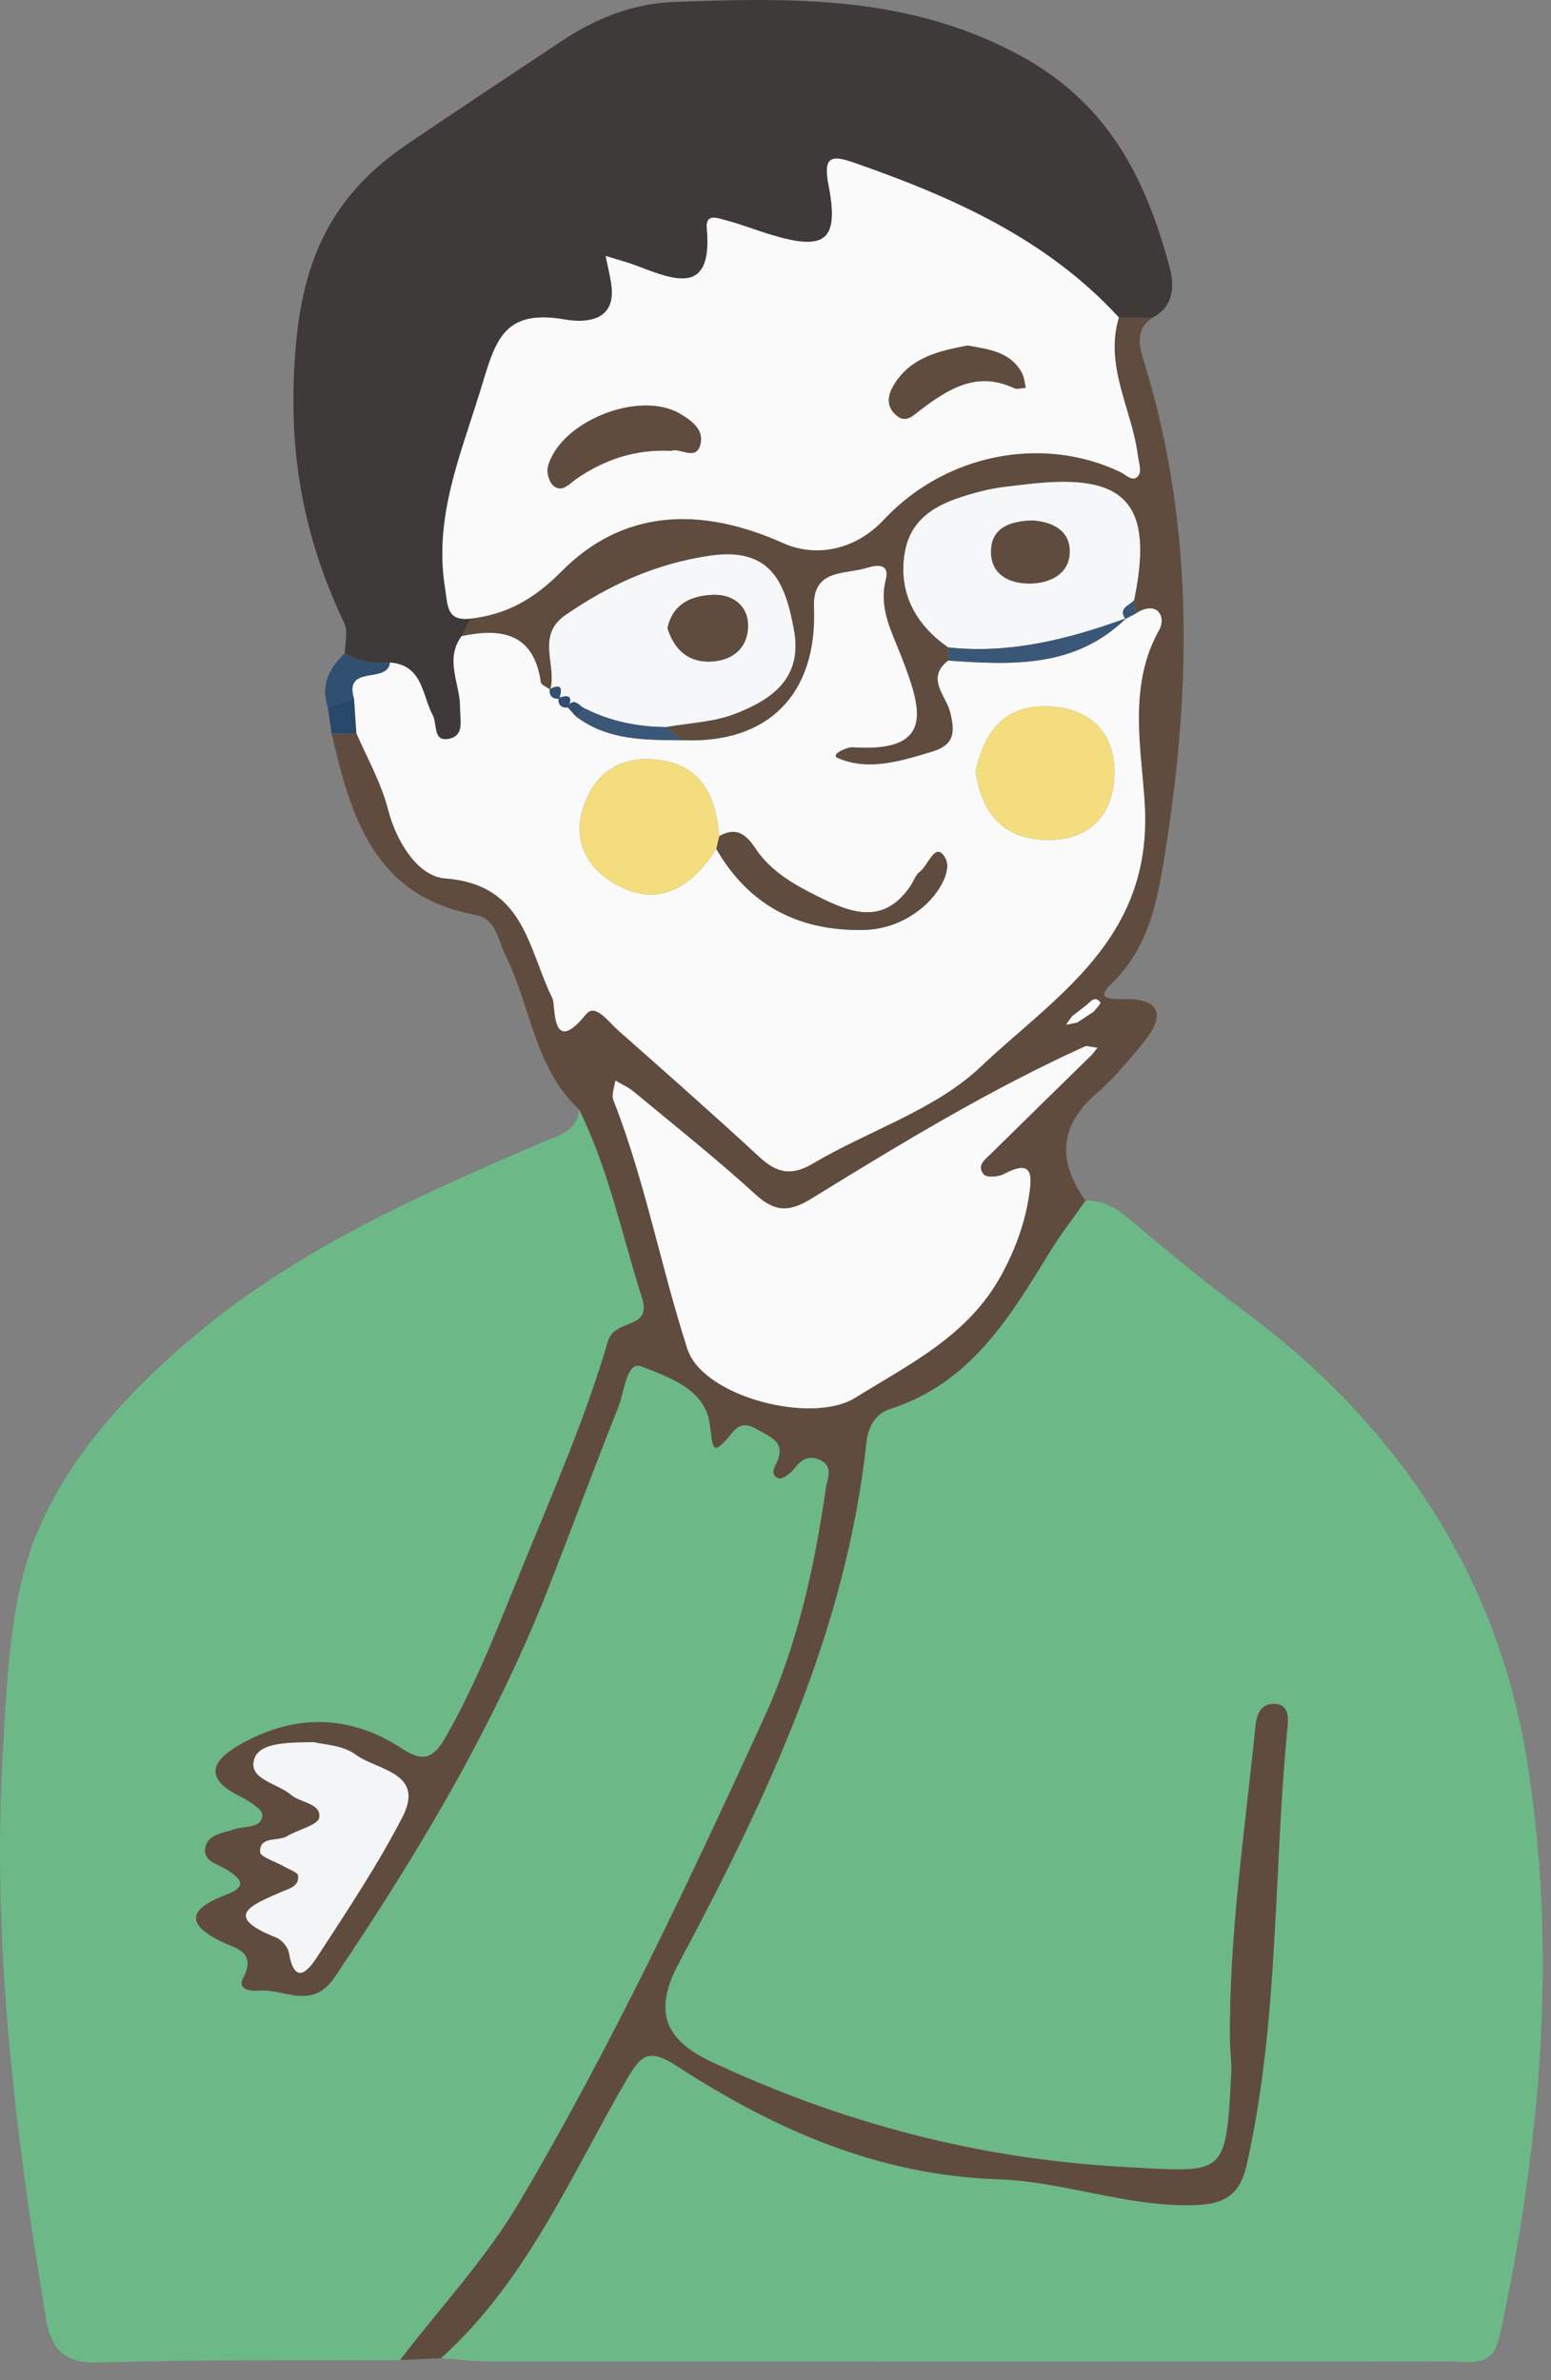 <svg width="58" height="89" viewBox="0 0 58 89" fill="none" xmlns="http://www.w3.org/2000/svg">
<rect x="0" y="0" width="58" height="89" fill="#808080" stroke="none"/>
<g clip-path="url(#clip0_394_1968)">
<path d="M16.494 88.179C17.097 88.221 17.7 88.299 18.304 88.3C30.272 88.307 42.24 88.309 54.208 88.298C54.97 88.298 55.812 88.597 56.088 87.316C57.629 80.161 58.259 72.888 57.081 65.71C55.95 58.817 52.174 53.185 46.46 48.977C45 47.902 43.604 46.737 42.214 45.571C41.725 45.16 41.241 44.861 40.589 44.901C40.147 45.532 39.67 46.141 39.269 46.796C37.762 49.254 36.292 51.727 33.293 52.683C32.746 52.857 32.464 53.331 32.396 53.954C31.633 61.009 28.655 67.274 25.378 73.421C24.459 75.146 24.776 76.245 26.606 77.101C31.505 79.392 36.591 80.734 42.02 81.031C45.827 81.239 45.842 81.433 46.041 77.564C46.064 77.126 45.997 76.684 45.993 76.245C45.963 72.321 46.557 68.448 46.945 64.558C46.993 64.081 47.17 63.65 47.741 63.723C48.152 63.775 48.185 64.184 48.152 64.512C47.606 69.989 47.842 75.537 46.617 80.954C46.365 82.068 45.799 82.423 44.671 82.458C42.15 82.535 39.773 81.572 37.316 81.491C32.835 81.343 28.966 79.628 25.326 77.268C24.274 76.586 23.984 76.809 23.422 77.778C21.33 81.386 19.684 85.302 16.492 88.18L16.494 88.179Z" fill="#6CB987"/>
<path d="M21.66 41.492C21.57 42.317 20.896 42.451 20.284 42.714C15.734 44.668 11.221 46.657 7.354 49.884C4.899 51.932 2.695 54.319 1.471 57.115C0.371 59.628 0.275 62.66 0.109 65.485C-0.311 72.589 0.549 79.62 1.706 86.621C1.908 87.841 2.363 88.383 3.726 88.34C7.468 88.223 11.215 88.27 14.961 88.252C16.46 86.296 18.171 84.466 19.416 82.36C22.862 76.531 25.748 70.403 28.569 64.25C29.82 61.52 30.459 58.622 30.883 55.669C30.933 55.321 31.176 54.875 30.722 54.623C30.343 54.412 30.006 54.511 29.727 54.893C29.588 55.083 29.252 55.336 29.116 55.282C28.754 55.139 29.001 54.818 29.091 54.587C29.313 54.015 28.95 53.796 28.538 53.575C28.149 53.366 27.788 53.073 27.387 53.57C26.546 54.612 26.681 54.057 26.531 53.18C26.316 51.917 24.981 51.489 23.994 51.1C23.427 50.877 23.351 52.041 23.127 52.605C22.253 54.805 21.429 57.024 20.57 59.23C18.526 64.476 15.659 69.268 12.524 73.923C11.667 75.195 10.654 74.365 9.706 74.436C9.427 74.457 8.86 74.431 9.095 73.968C9.606 72.961 8.811 72.868 8.264 72.598C7.101 72.023 6.941 71.474 8.274 70.928C8.841 70.696 9.425 70.5 8.496 69.92C8.153 69.706 7.537 69.592 7.693 69.035C7.818 68.59 8.362 68.544 8.781 68.4C9.155 68.272 9.766 68.39 9.815 67.885C9.835 67.675 9.321 67.344 8.994 67.182C7.463 66.426 8.051 65.742 9.085 65.176C11.09 64.079 13.113 64.129 15.031 65.385C15.826 65.905 16.203 65.771 16.668 64.957C17.823 62.938 18.648 60.779 19.52 58.641C20.662 55.838 21.889 53.051 22.737 50.157C22.996 49.274 24.402 49.76 24.006 48.517C23.256 46.165 22.763 43.73 21.662 41.495L21.66 41.492Z" fill="#6CB987"/>
<path d="M21.66 41.492C22.761 43.727 23.254 46.162 24.004 48.514C24.401 49.757 22.994 49.271 22.735 50.154C21.887 53.048 20.66 55.834 19.518 58.638C18.647 60.776 17.821 62.936 16.666 64.954C16.2 65.769 15.823 65.903 15.029 65.382C13.112 64.127 11.088 64.076 9.083 65.173C8.049 65.739 7.461 66.423 8.992 67.179C9.32 67.341 9.834 67.672 9.813 67.882C9.764 68.387 9.153 68.269 8.779 68.397C8.36 68.54 7.816 68.586 7.691 69.032C7.534 69.589 8.15 69.703 8.494 69.917C9.422 70.497 8.839 70.692 8.272 70.925C6.94 71.471 7.1 72.02 8.262 72.595C8.809 72.865 9.604 72.958 9.093 73.965C8.858 74.428 9.426 74.454 9.704 74.433C10.652 74.362 11.666 75.192 12.522 73.92C15.657 69.265 18.523 64.474 20.568 59.227C21.428 57.021 22.251 54.802 23.125 52.602C23.349 52.039 23.426 50.874 23.992 51.097C24.979 51.486 26.313 51.914 26.529 53.177C26.679 54.054 26.544 54.609 27.385 53.567C27.787 53.07 28.147 53.363 28.536 53.572C28.948 53.793 29.311 54.012 29.089 54.584C28.999 54.815 28.753 55.136 29.114 55.279C29.251 55.333 29.586 55.08 29.725 54.89C30.004 54.507 30.341 54.409 30.72 54.62C31.174 54.873 30.931 55.318 30.881 55.666C30.457 58.619 29.818 61.517 28.567 64.247C25.747 70.401 22.86 76.528 19.414 82.357C18.169 84.463 16.458 86.293 14.959 88.249C15.47 88.225 15.982 88.201 16.494 88.177C19.686 85.299 21.332 81.383 23.424 77.775C23.986 76.806 24.276 76.583 25.328 77.265C28.968 79.624 32.837 81.34 37.318 81.488C39.775 81.569 42.152 82.532 44.673 82.455C45.802 82.421 46.367 82.066 46.619 80.951C47.844 75.534 47.608 69.986 48.154 64.509C48.187 64.181 48.154 63.773 47.743 63.72C47.171 63.647 46.994 64.078 46.947 64.555C46.559 68.445 45.964 72.319 45.995 76.242C45.998 76.682 46.065 77.124 46.043 77.561C45.844 81.43 45.829 81.237 42.022 81.028C36.593 80.731 31.507 79.389 26.608 77.098C24.779 76.243 24.461 75.143 25.38 73.418C28.657 67.27 31.635 61.005 32.398 53.951C32.466 53.327 32.748 52.854 33.295 52.68C36.293 51.724 37.764 49.25 39.271 46.793C39.673 46.138 40.149 45.529 40.591 44.898C39.54 43.415 39.595 42.084 41.043 40.851C41.665 40.322 42.188 39.668 42.716 39.038C43.567 38.02 43.49 37.322 41.984 37.359C40.796 37.389 41.431 36.938 41.752 36.596C42.862 35.416 43.225 33.953 43.484 32.409C44.542 26.104 44.705 19.84 42.816 13.642C42.629 13.03 42.386 12.365 43.098 11.877C42.679 11.874 42.26 11.871 41.84 11.868C41.294 13.688 42.321 15.291 42.546 17.005C42.58 17.265 42.696 17.609 42.578 17.774C42.371 18.062 42.117 17.754 41.887 17.645C38.958 16.253 35.338 16.984 33.05 19.432C31.986 20.571 30.512 20.858 29.285 20.307C26.164 18.908 23.28 19.05 20.982 21.379C19.984 22.39 18.948 22.979 17.594 23.13L17.263 23.787C18.768 23.471 19.962 23.678 20.226 25.511C20.241 25.617 20.455 25.695 20.577 25.787C20.837 24.875 20.031 23.769 21.143 23.001C22.786 21.866 24.521 21.076 26.541 20.779C28.834 20.442 29.367 21.788 29.689 23.554C30.02 25.371 28.854 26.164 27.471 26.695C26.669 27.003 25.759 27.031 24.898 27.185C25.108 27.35 25.319 27.514 25.529 27.679C28.729 27.817 30.569 25.961 30.442 22.709C30.385 21.259 31.587 21.493 32.404 21.238C32.749 21.13 33.288 21.027 33.121 21.687C32.851 22.75 33.358 23.645 33.703 24.54C34.437 26.449 35.035 28.155 31.875 27.939C31.687 27.926 31.02 28.21 31.333 28.346C32.486 28.846 33.689 28.457 34.853 28.108C35.691 27.857 35.73 27.388 35.528 26.604C35.377 26.016 34.612 25.349 35.462 24.699V24.207C34.231 23.355 33.597 22.163 33.829 20.697C34.073 19.152 35.395 18.703 36.699 18.368C37.278 18.219 37.885 18.168 38.483 18.098C42.116 17.678 43.155 18.829 42.41 22.442C42.428 22.609 42.447 22.777 42.465 22.944C43.288 22.415 43.62 23.074 43.345 23.561C42.148 25.68 42.706 28.12 42.812 30.136C43.075 35.143 39.458 37.249 36.665 39.895C34.966 41.505 32.483 42.271 30.404 43.504C29.58 43.993 29.04 43.853 28.392 43.254C26.652 41.647 24.875 40.08 23.1 38.511C22.754 38.205 22.261 37.499 21.918 37.922C20.594 39.556 20.788 37.587 20.662 37.331C19.735 35.47 19.632 33.073 16.656 32.846C15.61 32.766 14.816 31.441 14.52 30.291C14.255 29.261 13.744 28.369 13.33 27.421C13.021 27.423 12.712 27.425 12.403 27.428C13.119 30.548 13.997 33.525 17.798 34.216C18.553 34.353 18.618 35.156 18.905 35.731C19.856 37.635 19.985 39.933 21.66 41.49V41.492ZM40.279 38.236C40.141 38.263 40.004 38.289 39.867 38.316C39.939 38.213 40.012 38.11 40.085 38.007C40.272 37.862 40.459 37.717 40.646 37.572C40.8 37.429 40.959 37.23 41.154 37.491C41.178 37.523 40.991 37.712 40.901 37.828C40.694 37.964 40.486 38.101 40.279 38.236ZM40.606 39.114C40.749 39.136 40.893 39.158 41.036 39.18C40.972 39.262 40.908 39.344 40.844 39.426C39.588 40.656 38.33 41.884 37.079 43.119C36.857 43.338 36.495 43.582 36.789 43.918C36.899 44.043 37.33 44.012 37.536 43.904C38.605 43.342 38.603 43.901 38.477 44.72C38.317 45.764 37.969 46.704 37.46 47.649C36.227 49.939 34.024 50.997 31.977 52.269C30.351 53.279 26.284 52.229 25.705 50.441C24.709 47.366 24.127 44.161 22.936 41.136C22.857 40.934 22.981 40.652 23.011 40.407C23.242 40.544 23.495 40.653 23.699 40.823C25.226 42.09 26.782 43.326 28.247 44.662C28.99 45.34 29.516 45.333 30.371 44.806C33.695 42.758 37.036 40.727 40.605 39.115L40.606 39.114ZM11.731 65.144C12.069 65.236 12.819 65.249 13.304 65.613C14.088 66.201 15.917 66.265 15.045 67.952C14.116 69.749 12.985 71.444 11.88 73.144C11.593 73.585 11.033 74.357 10.806 73.021C10.769 72.805 10.537 72.532 10.33 72.45C8.271 71.636 9.442 71.224 10.512 70.748C10.777 70.63 11.198 70.548 11.148 70.138C11.132 70.008 10.824 69.909 10.645 69.804C10.324 69.615 9.731 69.439 9.726 69.246C9.712 68.642 10.387 68.869 10.733 68.661C11.147 68.413 11.901 68.243 11.939 67.962C12.012 67.421 11.236 67.417 10.877 67.108C10.377 66.678 9.281 66.541 9.504 65.788C9.688 65.165 10.69 65.16 11.731 65.144Z" fill="#604C3F"/>
<path d="M41.84 11.87C42.259 11.873 42.678 11.876 43.098 11.879C43.905 11.462 43.92 10.673 43.742 10.01C42.839 6.644 41.43 3.811 38.019 2.006C33.865 -0.191 29.561 -0.085 25.176 0.075C23.689 0.129 22.276 0.687 21.013 1.528C19.09 2.809 17.16 4.081 15.248 5.378C12.612 7.166 11.386 9.387 11.07 12.834C10.719 16.669 11.289 19.974 12.875 23.302C13.022 23.611 12.896 24.049 12.897 24.428C13.421 24.734 13.987 24.839 14.587 24.775C15.817 24.873 15.781 25.987 16.186 26.752C16.361 27.081 16.174 27.804 16.857 27.61C17.373 27.464 17.203 26.908 17.208 26.471C17.219 25.577 16.614 24.667 17.264 23.789L17.595 23.132C16.69 23.24 16.748 22.631 16.646 21.999C16.226 19.407 17.171 17.152 17.923 14.736C18.518 12.823 18.731 11.534 21.124 11.948C21.762 12.058 23.062 12.104 22.863 10.652C22.813 10.289 22.721 9.931 22.648 9.571C23.043 9.695 23.445 9.8 23.832 9.948C25.254 10.491 26.659 11.052 26.432 8.535C26.38 7.959 26.854 8.163 27.116 8.231C27.7 8.382 28.265 8.607 28.844 8.782C30.88 9.398 31.389 8.993 30.982 6.905C30.766 5.795 31.139 5.805 31.976 6.098C35.643 7.379 39.144 8.935 41.841 11.871L41.84 11.87Z" fill="#3E3A39"/>
<path d="M14.587 24.775C13.987 24.838 13.421 24.733 12.897 24.428C12.299 24.982 11.982 25.625 12.262 26.455C12.588 26.34 12.914 26.225 13.24 26.111C12.87 24.839 14.504 25.59 14.588 24.776L14.587 24.775Z" fill="#314F70"/>
<path d="M13.239 26.111C12.913 26.226 12.587 26.341 12.261 26.455C12.308 26.78 12.355 27.104 12.402 27.429C12.711 27.427 13.02 27.425 13.329 27.422C13.299 26.985 13.269 26.548 13.239 26.111Z" fill="#27476B"/>
<path d="M13.239 26.111C13.269 26.548 13.299 26.986 13.329 27.423C13.743 28.371 14.255 29.263 14.519 30.293C14.815 31.444 15.609 32.769 16.655 32.848C19.632 33.075 19.734 35.471 20.661 37.333C20.788 37.588 20.593 39.558 21.917 37.924C22.26 37.501 22.753 38.207 23.099 38.513C24.874 40.082 26.651 41.649 28.391 43.256C29.039 43.855 29.579 43.995 30.403 43.506C32.481 42.273 34.965 41.507 36.664 39.897C39.457 37.251 43.073 35.145 42.811 30.138C42.705 28.123 42.147 25.682 43.344 23.563C43.619 23.077 43.287 22.417 42.464 22.946C42.337 23.012 42.21 23.078 42.082 23.144L42.106 23.122C40.208 24.981 37.841 24.869 35.461 24.701C34.611 25.351 35.375 26.019 35.527 26.606C35.729 27.389 35.69 27.859 34.852 28.11C33.687 28.459 32.484 28.849 31.332 28.348C31.018 28.212 31.686 27.928 31.874 27.941C35.034 28.157 34.436 26.451 33.702 24.542C33.358 23.647 32.85 22.752 33.12 21.689C33.287 21.029 32.748 21.133 32.403 21.24C31.586 21.495 30.384 21.261 30.441 22.711C30.569 25.963 28.728 27.819 25.528 27.681C24.132 27.667 22.726 27.697 21.532 26.784C21.428 26.668 21.323 26.552 21.219 26.436L21.243 26.456C20.985 26.476 20.865 26.356 20.886 26.098L20.913 26.125C20.654 26.146 20.541 26.021 20.554 25.768L20.575 25.788C20.454 25.697 20.24 25.619 20.224 25.512C19.959 23.679 18.765 23.472 17.261 23.788C16.611 24.666 17.217 25.577 17.205 26.47C17.199 26.907 17.37 27.463 16.854 27.609C16.171 27.803 16.358 27.08 16.183 26.751C15.778 25.986 15.813 24.871 14.584 24.774C14.501 25.589 12.867 24.838 13.236 26.109L13.239 26.111ZM26.787 31.742C25.85 33.209 24.595 33.991 22.945 33.02C21.739 32.31 21.335 31.106 21.981 29.763C22.524 28.634 23.535 28.243 24.716 28.426C26.303 28.672 26.777 29.853 26.898 31.267C27.521 30.911 27.895 31.189 28.248 31.724C28.81 32.577 29.671 33.067 30.566 33.514C31.817 34.14 33.032 34.613 34.044 33.136C34.168 32.955 34.24 32.712 34.405 32.591C34.715 32.363 34.98 31.432 35.344 32.078C35.623 32.573 35.08 33.438 34.512 33.919C33.868 34.464 33.102 34.765 32.245 34.776C29.848 34.806 27.999 33.847 26.787 31.742ZM36.482 28.829C36.821 27.337 37.57 26.322 39.269 26.416C40.869 26.505 41.716 27.498 41.675 28.975C41.634 30.441 40.765 31.439 39.148 31.409C37.501 31.379 36.703 30.406 36.482 28.829Z" fill="#FAFAFB"/>
<path d="M41.84 11.87C39.144 8.934 35.642 7.379 31.975 6.097C31.138 5.805 30.765 5.795 30.981 6.904C31.387 8.992 30.879 9.397 28.843 8.781C28.264 8.606 27.699 8.381 27.115 8.23C26.853 8.162 26.379 7.958 26.431 8.534C26.658 11.052 25.253 10.49 23.831 9.947C23.445 9.8 23.042 9.695 22.647 9.57C22.72 9.93 22.812 10.288 22.862 10.651C23.061 12.103 21.761 12.057 21.123 11.947C18.729 11.533 18.517 12.822 17.922 14.735C17.171 17.151 16.225 19.405 16.645 21.998C16.747 22.63 16.689 23.239 17.594 23.131C18.948 22.98 19.984 22.391 20.982 21.38C23.28 19.051 26.164 18.91 29.285 20.308C30.512 20.858 31.986 20.571 33.05 19.433C35.338 16.984 38.957 16.254 41.887 17.646C42.117 17.755 42.371 18.063 42.578 17.775C42.696 17.61 42.58 17.266 42.546 17.006C42.321 15.292 41.294 13.69 41.84 11.87ZM25.094 16.857C23.762 16.79 22.591 17.181 21.528 17.924C21.27 18.104 21.008 18.438 20.688 18.154C20.53 18.014 20.434 17.654 20.492 17.443C20.959 15.741 23.932 14.574 25.441 15.478C25.875 15.738 26.338 16.081 26.189 16.625C26.017 17.254 25.44 16.724 25.094 16.857ZM36.178 12.921C36.999 13.063 37.783 13.162 38.21 13.938C38.301 14.103 38.313 14.312 38.361 14.5C38.212 14.507 38.037 14.568 37.917 14.512C36.54 13.863 35.476 14.533 34.437 15.315C34.132 15.545 33.85 15.88 33.453 15.469C33.123 15.127 33.22 14.742 33.423 14.403C34.056 13.347 35.14 13.124 36.178 12.921Z" fill="#FAFAFB"/>
<path d="M40.606 39.113C37.037 40.726 33.697 42.757 30.372 44.805C29.516 45.332 28.991 45.339 28.248 44.661C26.783 43.325 25.227 42.089 23.7 40.822C23.496 40.653 23.242 40.543 23.012 40.406C22.982 40.651 22.858 40.933 22.937 41.135C24.127 44.16 24.71 47.365 25.706 50.44C26.285 52.228 30.352 53.279 31.978 52.268C34.025 50.996 36.228 49.938 37.461 47.648C37.97 46.703 38.318 45.763 38.478 44.719C38.604 43.899 38.606 43.34 37.537 43.903C37.331 44.011 36.899 44.042 36.79 43.917C36.495 43.581 36.858 43.337 37.08 43.118C38.331 41.883 39.589 40.655 40.845 39.425C40.766 39.321 40.686 39.217 40.607 39.113H40.606Z" fill="#FAFAFB"/>
<path d="M24.898 27.187C25.759 27.033 26.669 27.005 27.471 26.697C28.854 26.166 30.02 25.373 29.689 23.556C29.367 21.79 28.834 20.444 26.541 20.781C24.522 21.078 22.786 21.868 21.143 23.003C20.032 23.771 20.837 24.877 20.577 25.789L20.556 25.769C21.034 25.527 21.015 25.785 20.915 26.126L20.888 26.099C21.251 25.976 21.445 26.019 21.245 26.457L21.221 26.437C21.484 26.025 21.669 26.432 21.886 26.5C22.834 26.975 23.844 27.179 24.899 27.188L24.898 27.187ZM24.961 23.481C25.163 22.569 25.858 22.277 26.648 22.243C27.383 22.211 27.97 22.633 27.972 23.384C27.975 24.284 27.321 24.747 26.466 24.739C25.685 24.731 25.189 24.237 24.96 23.48L24.961 23.481Z" fill="#F6F7F8"/>
<path d="M42.41 22.444C43.155 18.831 42.116 17.679 38.483 18.1C37.886 18.169 37.279 18.22 36.699 18.37C35.396 18.706 34.074 19.154 33.829 20.699C33.597 22.165 34.232 23.358 35.462 24.209C37.778 24.461 39.96 23.896 42.108 23.122L42.084 23.144C41.801 22.728 42.241 22.65 42.41 22.444ZM38.586 19.462C39.36 19.502 40.037 19.853 40.002 20.674C39.967 21.484 39.24 21.824 38.475 21.819C37.694 21.814 37.037 21.45 37.061 20.592C37.086 19.709 37.801 19.494 38.586 19.462Z" fill="#F6F7F8"/>
<path d="M11.731 65.144C10.691 65.16 9.689 65.166 9.504 65.789C9.282 66.542 10.378 66.679 10.877 67.109C11.236 67.418 12.013 67.422 11.939 67.963C11.901 68.244 11.147 68.414 10.733 68.662C10.387 68.869 9.712 68.643 9.726 69.247C9.73 69.439 10.324 69.616 10.645 69.805C10.824 69.91 11.132 70.009 11.148 70.139C11.198 70.55 10.777 70.632 10.512 70.749C9.442 71.225 8.27 71.637 10.33 72.451C10.537 72.533 10.769 72.806 10.806 73.022C11.033 74.358 11.593 73.586 11.88 73.145C12.984 71.445 14.116 69.749 15.045 67.953C15.917 66.266 14.088 66.202 13.304 65.614C12.818 65.25 12.069 65.235 11.731 65.144Z" fill="#F4F5F7"/>
<path d="M42.108 23.122C39.96 23.896 37.778 24.461 35.462 24.209V24.701C37.843 24.869 40.209 24.982 42.108 23.122Z" fill="#3B5777"/>
<path d="M24.898 27.187C23.843 27.179 22.833 26.974 21.885 26.499C21.768 26.594 21.651 26.689 21.534 26.784C22.728 27.697 24.134 27.667 25.53 27.681C25.32 27.516 25.108 27.352 24.898 27.187Z" fill="#3B5777"/>
<path d="M40.644 37.572C40.457 37.717 40.27 37.862 40.083 38.007C40.157 38.076 40.223 38.153 40.278 38.237C40.485 38.101 40.692 37.964 40.899 37.828C40.814 37.743 40.729 37.657 40.644 37.572Z" fill="white"/>
<path d="M42.41 22.444C42.241 22.649 41.801 22.728 42.083 23.144C42.21 23.078 42.337 23.012 42.465 22.946C42.447 22.779 42.428 22.611 42.41 22.444Z" fill="#3B5777"/>
<path d="M40.844 39.425C40.908 39.343 40.972 39.261 41.036 39.179C40.893 39.157 40.749 39.135 40.606 39.113C40.685 39.217 40.764 39.321 40.844 39.425Z" fill="#FAFAFB"/>
<path d="M40.084 38.007C40.011 38.11 39.939 38.213 39.866 38.316C40.004 38.289 40.141 38.263 40.279 38.237C40.224 38.153 40.158 38.076 40.084 38.007Z" fill="white"/>
<path d="M40.899 37.828C40.988 37.712 41.175 37.523 41.152 37.491C40.957 37.23 40.799 37.428 40.644 37.572C40.729 37.657 40.814 37.743 40.899 37.828Z" fill="white"/>
<path d="M36.482 28.829C36.703 30.406 37.501 31.378 39.148 31.408C40.765 31.438 41.634 30.44 41.675 28.974C41.717 27.497 40.869 26.504 39.269 26.415C37.57 26.321 36.821 27.337 36.482 28.828V28.829Z" fill="#F3DD7E"/>
<path d="M26.899 31.267C26.777 29.853 26.303 28.672 24.717 28.426C23.536 28.243 22.525 28.634 21.982 29.763C21.336 31.106 21.74 32.31 22.946 33.02C24.595 33.991 25.851 33.209 26.788 31.742C26.825 31.584 26.861 31.425 26.899 31.267Z" fill="#F3DD7E"/>
<path d="M26.899 31.267C26.862 31.425 26.825 31.584 26.787 31.742C27.999 33.846 29.848 34.806 32.245 34.775C33.102 34.764 33.868 34.463 34.512 33.918C35.08 33.437 35.623 32.572 35.344 32.077C34.98 31.431 34.715 32.363 34.405 32.59C34.24 32.711 34.168 32.954 34.044 33.135C33.032 34.612 31.817 34.139 30.566 33.513C29.671 33.066 28.81 32.575 28.248 31.723C27.895 31.188 27.521 30.91 26.898 31.266L26.899 31.267Z" fill="#604C3F"/>
<path d="M21.534 26.784C21.651 26.689 21.768 26.594 21.885 26.499C21.668 26.431 21.483 26.023 21.22 26.436C21.325 26.552 21.43 26.668 21.534 26.784Z" fill="#314F70"/>
<path d="M21.245 26.456C21.445 26.018 21.251 25.974 20.888 26.098C20.868 26.356 20.987 26.476 21.245 26.456Z" fill="#314F70"/>
<path d="M20.915 26.125C21.016 25.784 21.034 25.527 20.556 25.768C20.542 26.021 20.655 26.146 20.915 26.125Z" fill="#314F70"/>
<path d="M25.094 16.857C25.44 16.725 26.017 17.254 26.189 16.625C26.338 16.081 25.875 15.738 25.441 15.478C23.932 14.573 20.959 15.741 20.492 17.443C20.434 17.654 20.53 18.014 20.688 18.154C21.009 18.438 21.27 18.104 21.528 17.924C22.592 17.181 23.762 16.791 25.094 16.857Z" fill="#604C3F"/>
<path d="M36.178 12.921C35.14 13.124 34.055 13.347 33.422 14.403C33.219 14.742 33.122 15.126 33.452 15.469C33.849 15.881 34.131 15.545 34.436 15.315C35.475 14.533 36.54 13.863 37.916 14.512C38.036 14.568 38.211 14.507 38.36 14.5C38.312 14.312 38.3 14.103 38.209 13.938C37.782 13.162 36.999 13.063 36.178 12.921Z" fill="#604C3F"/>
<path d="M24.961 23.481C25.189 24.238 25.686 24.732 26.467 24.74C27.321 24.748 27.976 24.285 27.973 23.385C27.97 22.633 27.383 22.212 26.649 22.244C25.859 22.278 25.164 22.569 24.962 23.482L24.961 23.481Z" fill="#604C3F"/>
<path d="M38.586 19.462C37.801 19.494 37.085 19.709 37.061 20.592C37.037 21.449 37.694 21.814 38.475 21.819C39.24 21.824 39.968 21.484 40.002 20.674C40.037 19.853 39.36 19.502 38.586 19.462Z" fill="#604C3F"/>
</g>
<defs>
<clipPath id="clip0_394_1968">
<rect width="57.692" height="88.341" fill="white" transform="matrix(-1 0 0 1 57.692 0)"/>
</clipPath>
</defs>
</svg>
